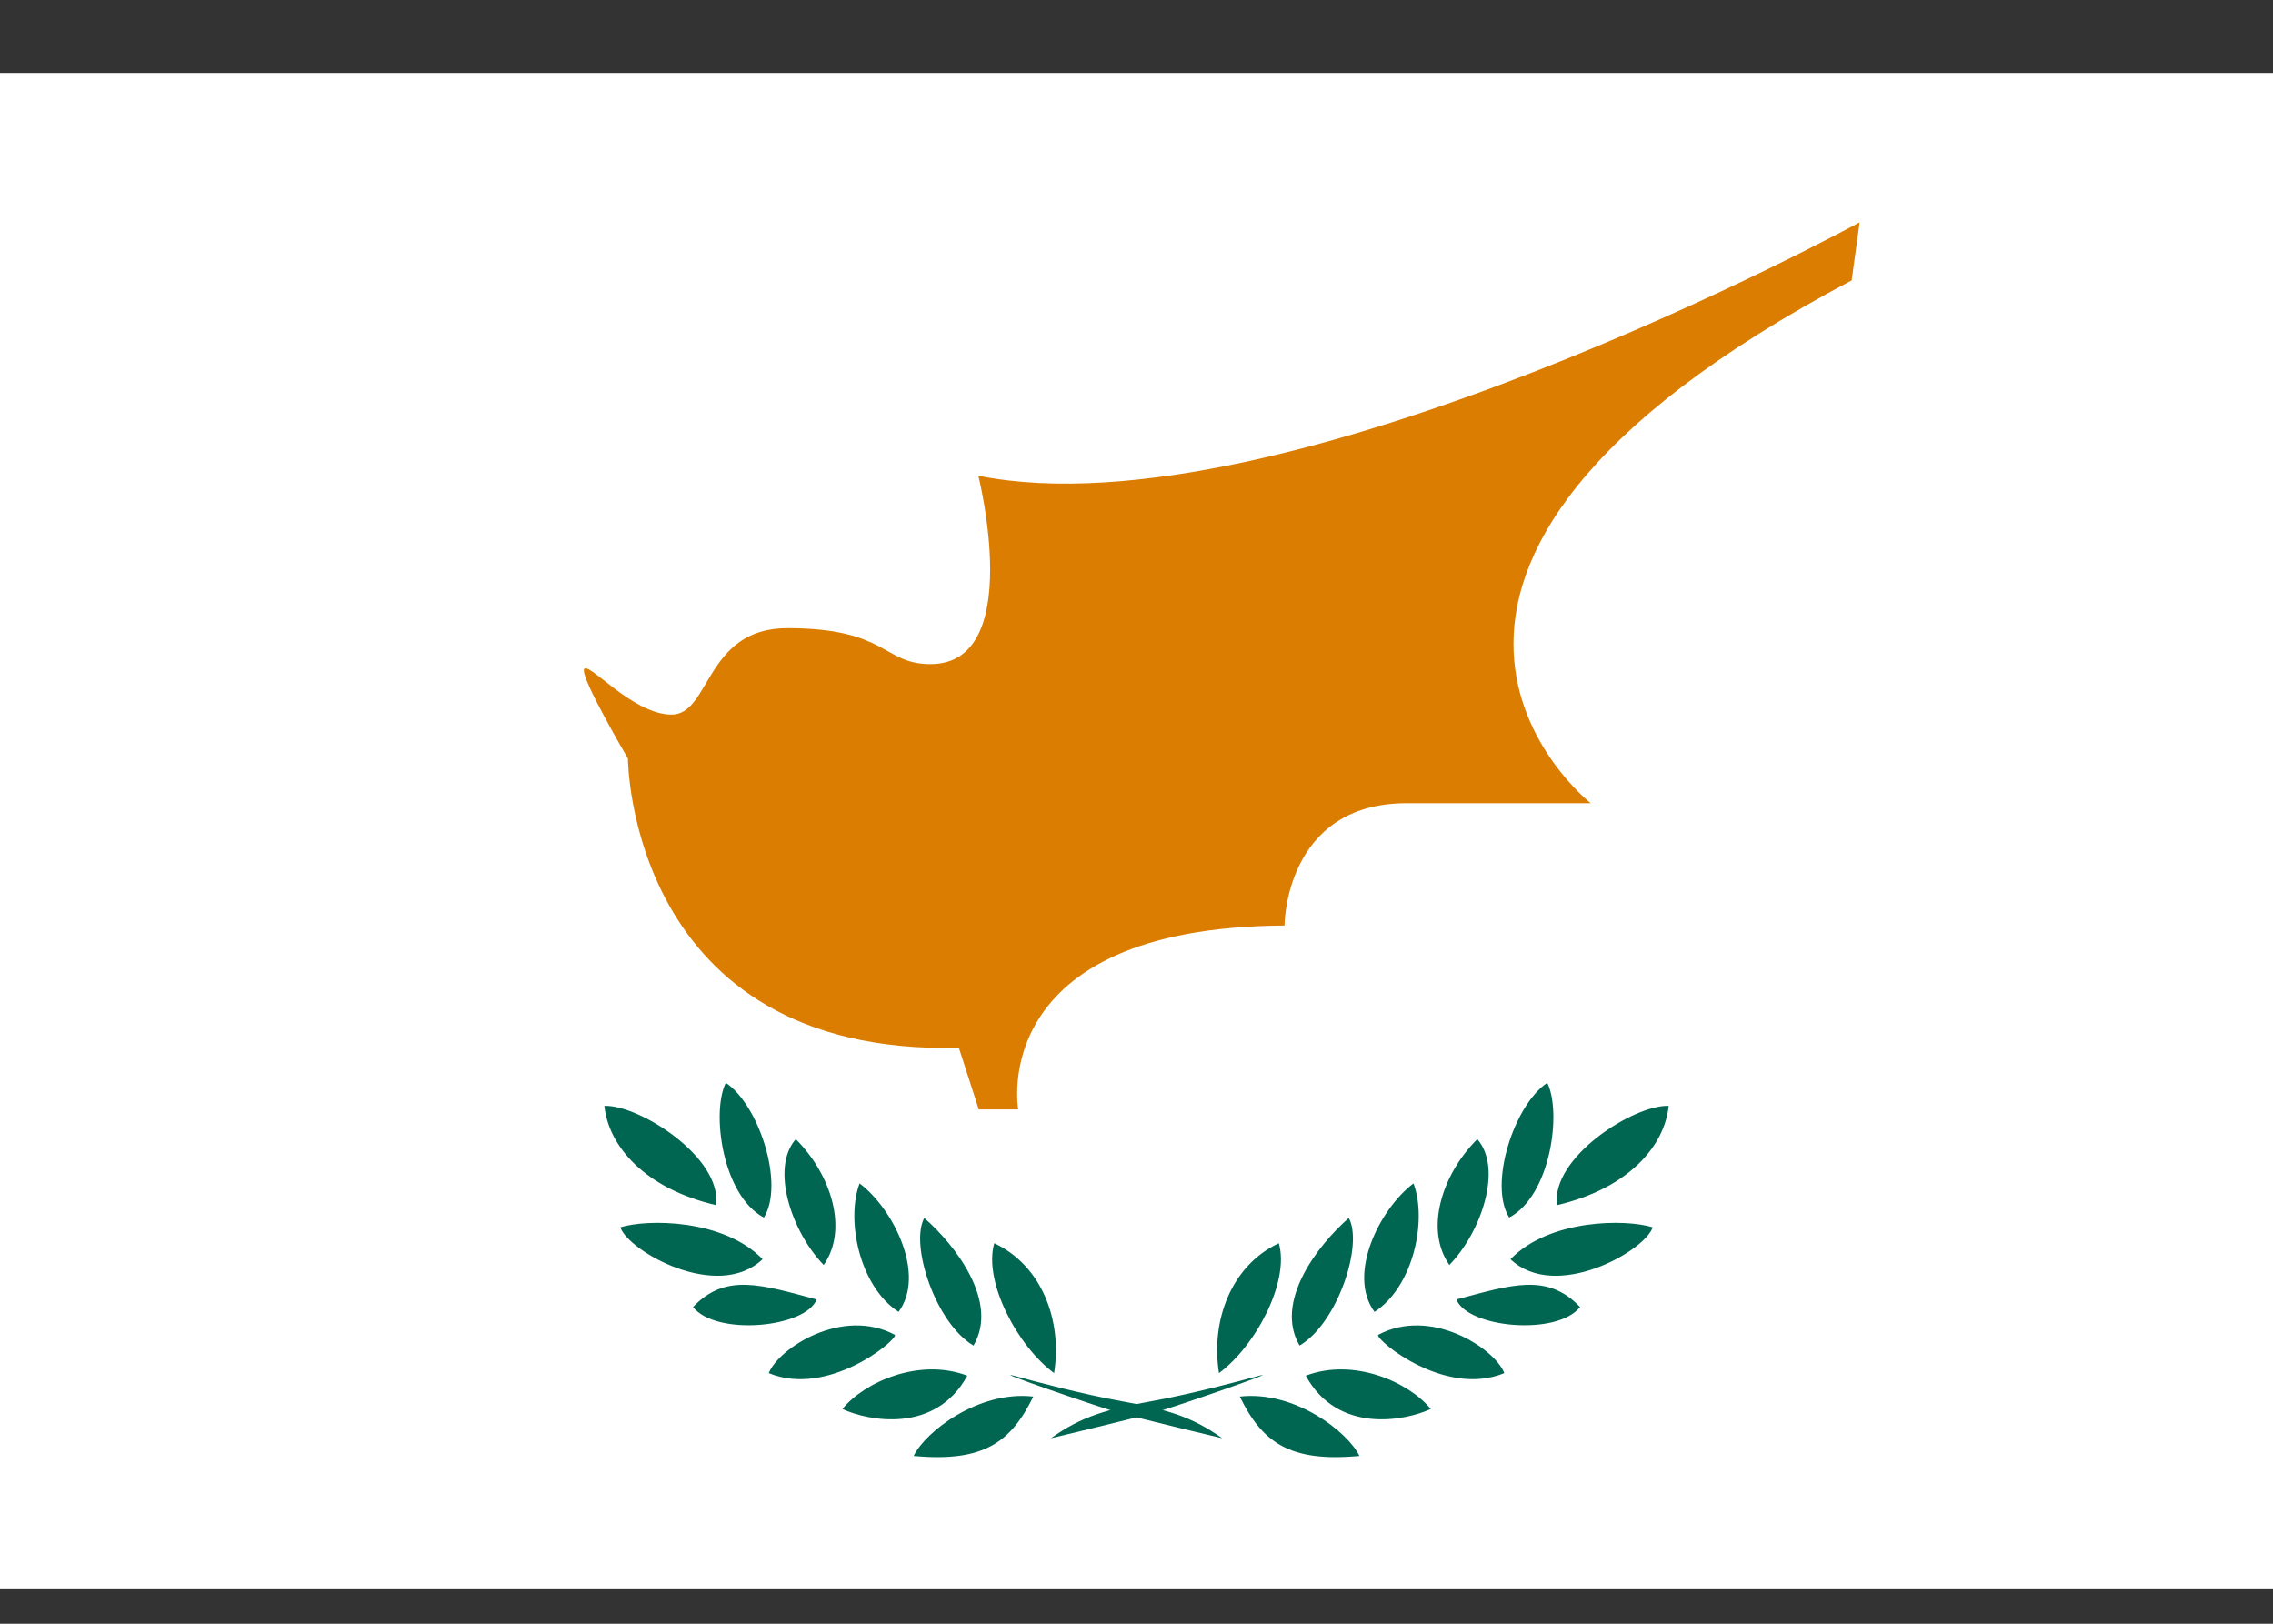 <?xml version="1.0" encoding="UTF-8"?>
<svg xmlns="http://www.w3.org/2000/svg" width="28" height="20" viewBox="0 0 28 20" fill="none">
  <rect x="0" y="0" width="28" height="20" fill="#333333" stroke="none"/>
  <g clip-path="url(#clip0_601_1453)">
    <path d="M0 0.898H28V19.565H0V0.898Z" fill="white"></path>
    <path d="M7.735 9.342C7.735 9.342 7.745 13.005 11.812 12.906L12.057 13.665H12.543C12.543 13.665 12.139 11.422 15.823 11.4C15.823 11.4 15.823 9.893 17.33 9.893H19.595C19.595 9.893 15.993 7.066 22.81 3.453L22.908 2.738C22.908 2.738 15.818 6.613 12.052 5.86C12.052 5.86 12.636 8.18 11.462 8.18C10.873 8.18 10.933 7.737 9.699 7.737C8.679 7.737 8.755 8.813 8.264 8.802C7.778 8.791 7.238 8.13 7.194 8.245C7.156 8.36 7.735 9.342 7.735 9.342V9.342Z" fill="#DB7D00"></path>
    <path d="M12.947 17.715C13.324 17.442 13.657 17.355 14.17 17.262C14.683 17.169 15.229 17.022 15.513 16.945C15.796 16.869 14.546 17.305 14.23 17.398C13.913 17.485 12.947 17.715 12.947 17.715ZM15.016 16.913C14.912 16.263 15.169 15.586 15.753 15.313C15.889 15.783 15.469 16.579 15.016 16.913ZM16.009 16.574C15.693 16.039 16.228 15.341 16.615 15.002C16.795 15.33 16.479 16.296 16.009 16.574ZM16.932 16.159C16.593 15.701 16.992 14.893 17.412 14.576C17.581 15.024 17.417 15.843 16.932 16.159ZM17.854 15.581C17.548 15.144 17.761 14.467 18.198 14.031C18.515 14.391 18.247 15.177 17.854 15.581ZM18.591 14.997C18.334 14.587 18.651 13.61 19.06 13.337C19.24 13.698 19.104 14.724 18.591 14.997ZM19.18 14.844C19.104 14.254 20.13 13.605 20.556 13.621C20.507 14.107 20.07 14.636 19.18 14.844ZM18.607 15.51C19.088 15.013 20.026 15.013 20.359 15.117C20.267 15.406 19.164 16.039 18.607 15.51Z" fill="#006651"></path>
    <path d="M17.941 16.006C18.618 15.826 19.06 15.674 19.464 16.099C19.18 16.459 18.078 16.356 17.941 16.006ZM16.975 16.443C17.625 16.094 18.411 16.607 18.531 16.913C17.805 17.213 16.964 16.52 16.975 16.443ZM16.085 16.945C16.675 16.721 17.352 17.022 17.625 17.355C17.308 17.502 16.479 17.666 16.085 16.945ZM15.272 17.202C15.949 17.125 16.604 17.638 16.746 17.933C15.878 18.015 15.545 17.759 15.272 17.202ZM15.054 17.715C14.677 17.442 14.344 17.355 13.831 17.262C13.318 17.169 12.772 17.022 12.489 16.945C12.199 16.869 13.455 17.305 13.771 17.398C14.088 17.485 15.054 17.715 15.054 17.715ZM12.985 16.913C13.089 16.263 12.832 15.586 12.248 15.313C12.112 15.783 12.532 16.579 12.985 16.913ZM11.992 16.574C12.309 16.039 11.774 15.341 11.386 15.002C11.206 15.33 11.523 16.296 11.992 16.574ZM11.069 16.159C11.408 15.701 11.009 14.893 10.589 14.576C10.42 15.024 10.584 15.843 11.069 16.159ZM10.147 15.581C10.453 15.144 10.24 14.467 9.803 14.031C9.487 14.391 9.754 15.177 10.147 15.581ZM9.41 14.997C9.667 14.587 9.35 13.61 8.941 13.337C8.761 13.698 8.897 14.724 9.41 14.997ZM8.821 14.844C8.897 14.254 7.871 13.605 7.445 13.621C7.494 14.107 7.931 14.636 8.821 14.844ZM9.394 15.51C8.914 15.013 7.975 15.013 7.642 15.117C7.735 15.406 8.837 16.039 9.394 15.51Z" fill="#006651"></path>
    <path d="M10.06 16.006C9.383 15.826 8.941 15.674 8.537 16.099C8.821 16.459 9.923 16.356 10.06 16.006ZM11.026 16.443C10.377 16.094 9.591 16.607 9.47 16.913C10.196 17.213 11.037 16.52 11.026 16.443ZM11.916 16.945C11.326 16.721 10.649 17.022 10.377 17.355C10.693 17.502 11.523 17.666 11.916 16.945ZM12.729 17.202C12.052 17.125 11.397 17.638 11.255 17.933C12.123 18.015 12.456 17.759 12.729 17.202Z" fill="#006651"></path>
  </g>
  <defs>
    <clipPath id="clip0_601_1453">
      <rect width="28" height="18.667" fill="white" transform="translate(0 0.898)"></rect>
    </clipPath>
  </defs>
</svg>
